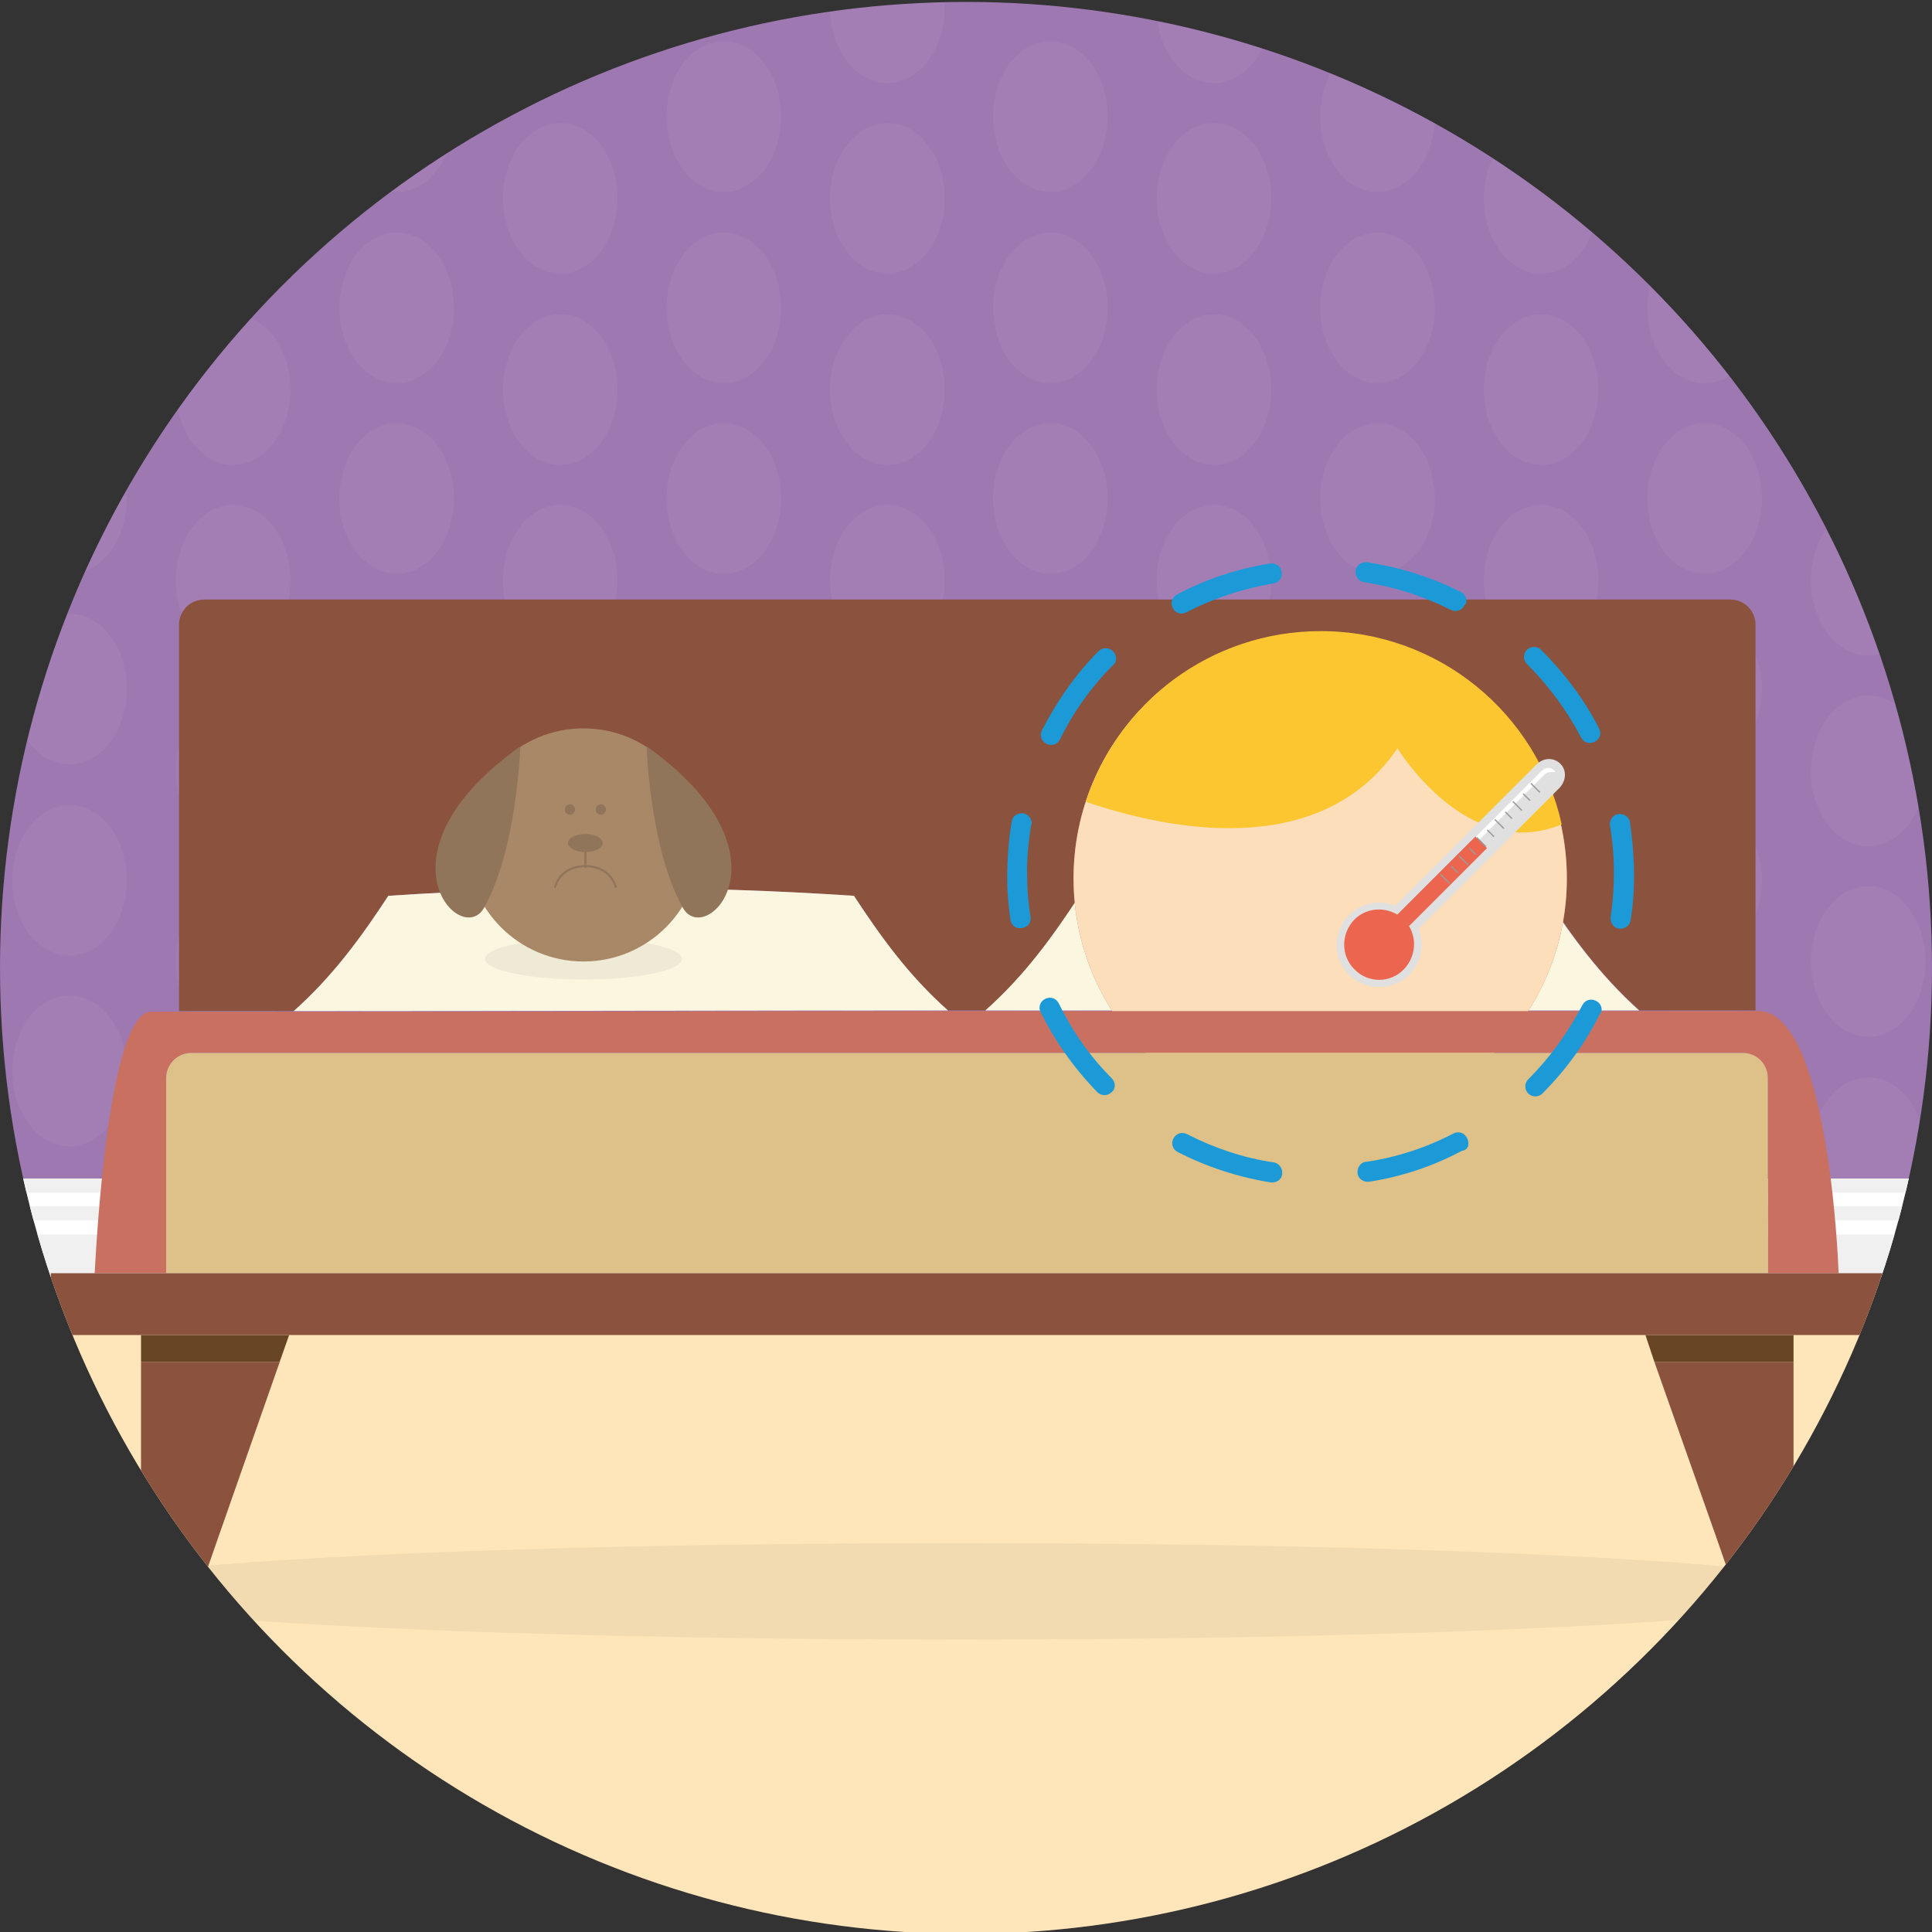 <?xml version="1.0" encoding="utf-8"?>
<!-- Generator: Adobe Illustrator 18.1.1, SVG Export Plug-In . SVG Version: 6.00 Build 0)  -->
<!DOCTYPE svg PUBLIC "-//W3C//DTD SVG 1.1//EN" "http://www.w3.org/Graphics/SVG/1.1/DTD/svg11.dtd">
<svg version="1.1" id="Layer_1" xmlns:x="http://ns.adobe.com/Extensibility/1.0/" xmlns:i="http://ns.adobe.com/AdobeIllustrator/10.0/" xmlns:graph="http://ns.adobe.com/Graphs/1.0/"
	 xmlns="http://www.w3.org/2000/svg" xmlns:xlink="http://www.w3.org/1999/xlink" x="0px" y="0px" width="300px" height="300px"
	 viewBox="0 0 300 300" enable-background="new 0 0 300 300" xml:space="preserve">
<rect x="0" y="0" width="300" height="300" fill="#333333" stroke="none"/>
<g>
	<defs>
		<circle id="SVGID_1_" cx="150" cy="150.3" r="150"/>
	</defs>
	<clipPath id="SVGID_2_">
		<use xlink:href="#SVGID_1_"  overflow="visible"/>
	</clipPath>
	<g clip-path="url(#SVGID_2_)">
		<rect x="-120.4" y="183" fill="#FFFFFF" width="550.2" height="15.3"/>
		<rect x="-130" y="198.3" fill="#FFE6BA" width="559.7" height="105.6"/>
		<g>
			<rect x="-130" y="-11" fill="#9E78B1" width="559.7" height="194"/>
		</g>
		<rect x="-120.4" y="183" fill="#F1F0F0" width="550.2" height="2.2"/>
		<rect x="-120.4" y="187.3" fill="#F1F0F0" width="550.2" height="2.2"/>
		<rect x="-120.4" y="191.7" fill="#F1F0F0" width="550.2" height="6.6"/>
		<g>
			<defs>
				<rect id="SVGID_3_" x="-130.9" y="-11" width="560.7" height="194"/>
			</defs>
			<clipPath id="SVGID_4_">
				<use xlink:href="#SVGID_3_"  overflow="visible"/>
			</clipPath>
			<g opacity="5.000000e-02" clip-path="url(#SVGID_4_)">
				<ellipse fill="#FFFFFF" cx="-243.2" cy="-41.1" rx="8.9" ry="11.7"/>
				<ellipse fill="#FFFFFF" cx="-243.2" cy="-11.5" rx="8.9" ry="11.7"/>
				<ellipse fill="#FFFFFF" cx="-243.2" cy="18.1" rx="8.9" ry="11.7"/>
				<ellipse fill="#FFFFFF" cx="-243.2" cy="47.8" rx="8.9" ry="11.7"/>
				<ellipse fill="#FFFFFF" cx="-243.2" cy="77.4" rx="8.9" ry="11.7"/>
				<ellipse fill="#FFFFFF" cx="-243.2" cy="107" rx="8.9" ry="11.7"/>
				<ellipse fill="#FFFFFF" cx="-243.2" cy="136.7" rx="8.9" ry="11.7"/>
				<ellipse fill="#FFFFFF" cx="-243.2" cy="166.3" rx="8.9" ry="11.7"/>
				<ellipse fill="#FFFFFF" cx="-217.8" cy="-28.4" rx="8.9" ry="11.7"/>
				<ellipse fill="#FFFFFF" cx="-217.8" cy="1.2" rx="8.9" ry="11.7"/>
				<ellipse fill="#FFFFFF" cx="-217.8" cy="30.8" rx="8.9" ry="11.7"/>
				<ellipse fill="#FFFFFF" cx="-217.8" cy="60.5" rx="8.9" ry="11.7"/>
				<ellipse fill="#FFFFFF" cx="-217.8" cy="90.1" rx="8.9" ry="11.7"/>
				<ellipse fill="#FFFFFF" cx="-217.8" cy="119.7" rx="8.9" ry="11.7"/>
				<ellipse fill="#FFFFFF" cx="-217.8" cy="149.3" rx="8.9" ry="11.7"/>
				<ellipse fill="#FFFFFF" cx="-217.8" cy="179" rx="8.9" ry="11.7"/>
				<ellipse fill="#FFFFFF" cx="-217.8" cy="-58" rx="8.9" ry="11.7"/>
				<ellipse fill="#FFFFFF" cx="-192.4" cy="-41.1" rx="8.9" ry="11.7"/>
				<ellipse fill="#FFFFFF" cx="-192.4" cy="-11.5" rx="8.9" ry="11.7"/>
				<ellipse fill="#FFFFFF" cx="-192.4" cy="18.1" rx="8.9" ry="11.7"/>
				<ellipse fill="#FFFFFF" cx="-192.4" cy="47.8" rx="8.9" ry="11.7"/>
				<ellipse fill="#FFFFFF" cx="-192.4" cy="77.4" rx="8.9" ry="11.7"/>
				<ellipse fill="#FFFFFF" cx="-192.4" cy="107" rx="8.9" ry="11.7"/>
				<ellipse fill="#FFFFFF" cx="-192.4" cy="136.7" rx="8.9" ry="11.7"/>
				<ellipse fill="#FFFFFF" cx="-192.4" cy="166.3" rx="8.9" ry="11.7"/>
				<ellipse fill="#FFFFFF" cx="-167" cy="-28.4" rx="8.9" ry="11.7"/>
				<ellipse fill="#FFFFFF" cx="-167" cy="1.2" rx="8.9" ry="11.7"/>
				<ellipse fill="#FFFFFF" cx="-167" cy="30.8" rx="8.9" ry="11.7"/>
				<ellipse fill="#FFFFFF" cx="-167" cy="60.5" rx="8.9" ry="11.7"/>
				<ellipse fill="#FFFFFF" cx="-167" cy="90.1" rx="8.9" ry="11.7"/>
				<ellipse fill="#FFFFFF" cx="-167" cy="119.7" rx="8.9" ry="11.7"/>
				<ellipse fill="#FFFFFF" cx="-167" cy="149.3" rx="8.9" ry="11.7"/>
				<ellipse fill="#FFFFFF" cx="-167" cy="179" rx="8.9" ry="11.7"/>
				<ellipse fill="#FFFFFF" cx="-167" cy="-58" rx="8.9" ry="11.7"/>
				<ellipse fill="#FFFFFF" cx="-141.6" cy="-41.1" rx="8.9" ry="11.7"/>
				<ellipse fill="#FFFFFF" cx="-141.6" cy="-11.5" rx="8.9" ry="11.7"/>
				<ellipse fill="#FFFFFF" cx="-141.6" cy="18.1" rx="8.9" ry="11.7"/>
				<ellipse fill="#FFFFFF" cx="-141.6" cy="47.8" rx="8.9" ry="11.7"/>
				<ellipse fill="#FFFFFF" cx="-141.6" cy="77.4" rx="8.9" ry="11.7"/>
				<ellipse fill="#FFFFFF" cx="-141.6" cy="107" rx="8.9" ry="11.7"/>
				<ellipse fill="#FFFFFF" cx="-141.6" cy="136.7" rx="8.9" ry="11.7"/>
				<ellipse fill="#FFFFFF" cx="-141.6" cy="166.3" rx="8.9" ry="11.7"/>
				<ellipse fill="#FFFFFF" cx="-116.2" cy="-28.4" rx="8.9" ry="11.7"/>
				<ellipse fill="#FFFFFF" cx="-116.2" cy="1.2" rx="8.9" ry="11.7"/>
				<ellipse fill="#FFFFFF" cx="-116.2" cy="30.8" rx="8.9" ry="11.7"/>
				<ellipse fill="#FFFFFF" cx="-116.2" cy="60.5" rx="8.9" ry="11.7"/>
				<ellipse fill="#FFFFFF" cx="-116.2" cy="90.1" rx="8.9" ry="11.7"/>
				<ellipse fill="#FFFFFF" cx="-116.2" cy="119.7" rx="8.9" ry="11.7"/>
				<ellipse fill="#FFFFFF" cx="-116.2" cy="149.3" rx="8.9" ry="11.7"/>
				<ellipse fill="#FFFFFF" cx="-116.2" cy="179" rx="8.9" ry="11.7"/>
				<ellipse fill="#FFFFFF" cx="-116.2" cy="-58" rx="8.9" ry="11.7"/>
				<ellipse fill="#FFFFFF" cx="-90.8" cy="-41.1" rx="8.9" ry="11.7"/>
				<ellipse fill="#FFFFFF" cx="-90.8" cy="-11.5" rx="8.9" ry="11.7"/>
				<ellipse fill="#FFFFFF" cx="-90.8" cy="18.1" rx="8.9" ry="11.7"/>
				<ellipse fill="#FFFFFF" cx="-90.8" cy="47.8" rx="8.9" ry="11.7"/>
				<ellipse fill="#FFFFFF" cx="-90.8" cy="77.4" rx="8.9" ry="11.7"/>
				<ellipse fill="#FFFFFF" cx="-90.8" cy="107" rx="8.9" ry="11.7"/>
				<ellipse fill="#FFFFFF" cx="-90.8" cy="136.7" rx="8.9" ry="11.7"/>
				<ellipse fill="#FFFFFF" cx="-90.8" cy="166.3" rx="8.9" ry="11.7"/>
				<ellipse fill="#FFFFFF" cx="-65.4" cy="-28.4" rx="8.9" ry="11.7"/>
				<ellipse fill="#FFFFFF" cx="-65.4" cy="1.2" rx="8.9" ry="11.7"/>
				<ellipse fill="#FFFFFF" cx="-65.4" cy="30.8" rx="8.9" ry="11.7"/>
				<ellipse fill="#FFFFFF" cx="-65.4" cy="60.5" rx="8.9" ry="11.7"/>
				<ellipse fill="#FFFFFF" cx="-65.4" cy="90.1" rx="8.9" ry="11.7"/>
				<ellipse fill="#FFFFFF" cx="-65.4" cy="119.7" rx="8.9" ry="11.7"/>
				<ellipse fill="#FFFFFF" cx="-65.4" cy="149.3" rx="8.9" ry="11.7"/>
				<ellipse fill="#FFFFFF" cx="-65.4" cy="179" rx="8.9" ry="11.7"/>
				<ellipse fill="#FFFFFF" cx="-65.4" cy="-58" rx="8.9" ry="11.7"/>
				<ellipse fill="#FFFFFF" cx="-40" cy="-41.1" rx="8.9" ry="11.7"/>
				<ellipse fill="#FFFFFF" cx="-40" cy="-11.5" rx="8.9" ry="11.7"/>
				<ellipse fill="#FFFFFF" cx="-40" cy="18.1" rx="8.9" ry="11.7"/>
				<ellipse fill="#FFFFFF" cx="-40" cy="47.8" rx="8.9" ry="11.7"/>
				<ellipse fill="#FFFFFF" cx="-40" cy="77.4" rx="8.9" ry="11.7"/>
				<ellipse fill="#FFFFFF" cx="-40" cy="107" rx="8.9" ry="11.7"/>
				<ellipse fill="#FFFFFF" cx="-40" cy="136.7" rx="8.9" ry="11.7"/>
				<ellipse fill="#FFFFFF" cx="-40" cy="166.3" rx="8.9" ry="11.7"/>
				<ellipse fill="#FFFFFF" cx="-14.6" cy="-28.4" rx="8.9" ry="11.7"/>
				<ellipse fill="#FFFFFF" cx="-14.6" cy="1.2" rx="8.9" ry="11.7"/>
				<ellipse fill="#FFFFFF" cx="-14.6" cy="30.8" rx="8.9" ry="11.7"/>
				<ellipse fill="#FFFFFF" cx="-14.6" cy="60.5" rx="8.9" ry="11.7"/>
				<ellipse fill="#FFFFFF" cx="-14.6" cy="90.1" rx="8.9" ry="11.7"/>
				<ellipse fill="#FFFFFF" cx="-14.6" cy="119.7" rx="8.9" ry="11.7"/>
				<ellipse fill="#FFFFFF" cx="-14.6" cy="149.3" rx="8.9" ry="11.7"/>
				<ellipse fill="#FFFFFF" cx="-14.6" cy="179" rx="8.9" ry="11.7"/>
				<ellipse fill="#FFFFFF" cx="-14.6" cy="-58" rx="8.9" ry="11.7"/>
				<ellipse fill="#FFFFFF" cx="10.8" cy="-41.1" rx="8.9" ry="11.7"/>
				<ellipse fill="#FFFFFF" cx="10.8" cy="-11.5" rx="8.9" ry="11.7"/>
				<ellipse fill="#FFFFFF" cx="10.8" cy="18.1" rx="8.9" ry="11.7"/>
				<ellipse fill="#FFFFFF" cx="10.8" cy="47.8" rx="8.9" ry="11.7"/>
				<ellipse fill="#FFFFFF" cx="10.8" cy="77.4" rx="8.9" ry="11.7"/>
				<ellipse fill="#FFFFFF" cx="10.8" cy="107" rx="8.9" ry="11.7"/>
				<ellipse fill="#FFFFFF" cx="10.8" cy="136.7" rx="8.9" ry="11.7"/>
				<ellipse fill="#FFFFFF" cx="10.8" cy="166.3" rx="8.9" ry="11.7"/>
				<ellipse fill="#FFFFFF" cx="36.2" cy="-28.4" rx="8.9" ry="11.7"/>
				<ellipse fill="#FFFFFF" cx="36.2" cy="1.2" rx="8.9" ry="11.7"/>
				<ellipse fill="#FFFFFF" cx="36.2" cy="30.8" rx="8.9" ry="11.7"/>
				<ellipse fill="#FFFFFF" cx="36.2" cy="60.5" rx="8.9" ry="11.7"/>
				<ellipse fill="#FFFFFF" cx="36.2" cy="90.1" rx="8.9" ry="11.7"/>
				<ellipse fill="#FFFFFF" cx="36.2" cy="119.7" rx="8.9" ry="11.7"/>
				<ellipse fill="#FFFFFF" cx="36.2" cy="149.3" rx="8.9" ry="11.7"/>
				<ellipse fill="#FFFFFF" cx="36.2" cy="179" rx="8.9" ry="11.7"/>
				<ellipse fill="#FFFFFF" cx="36.2" cy="-58" rx="8.9" ry="11.7"/>
				<ellipse fill="#FFFFFF" cx="61.6" cy="-41.1" rx="8.9" ry="11.7"/>
				<ellipse fill="#FFFFFF" cx="61.6" cy="-11.5" rx="8.9" ry="11.7"/>
				<ellipse fill="#FFFFFF" cx="61.6" cy="18.1" rx="8.9" ry="11.7"/>
				<ellipse fill="#FFFFFF" cx="61.6" cy="47.8" rx="8.9" ry="11.7"/>
				<ellipse fill="#FFFFFF" cx="61.6" cy="77.4" rx="8.9" ry="11.7"/>
				<ellipse fill="#FFFFFF" cx="61.6" cy="107" rx="8.9" ry="11.7"/>
				<ellipse fill="#FFFFFF" cx="61.6" cy="136.7" rx="8.9" ry="11.7"/>
				<ellipse fill="#FFFFFF" cx="61.6" cy="166.3" rx="8.9" ry="11.7"/>
				<ellipse fill="#FFFFFF" cx="87" cy="-28.4" rx="8.9" ry="11.7"/>
				<ellipse fill="#FFFFFF" cx="87" cy="1.2" rx="8.9" ry="11.7"/>
				<ellipse fill="#FFFFFF" cx="87" cy="30.8" rx="8.9" ry="11.7"/>
				<ellipse fill="#FFFFFF" cx="87" cy="60.5" rx="8.9" ry="11.7"/>
				<ellipse fill="#FFFFFF" cx="87" cy="90.1" rx="8.9" ry="11.7"/>
				<ellipse fill="#FFFFFF" cx="87" cy="119.7" rx="8.9" ry="11.7"/>
				<ellipse fill="#FFFFFF" cx="87" cy="149.3" rx="8.9" ry="11.7"/>
				<ellipse fill="#FFFFFF" cx="87" cy="179" rx="8.9" ry="11.7"/>
				<ellipse fill="#FFFFFF" cx="87" cy="-58" rx="8.9" ry="11.7"/>
				<ellipse fill="#FFFFFF" cx="112.4" cy="-41.1" rx="8.9" ry="11.7"/>
				<ellipse fill="#FFFFFF" cx="112.4" cy="-11.5" rx="8.9" ry="11.7"/>
				<ellipse fill="#FFFFFF" cx="112.4" cy="18.1" rx="8.9" ry="11.7"/>
				<ellipse fill="#FFFFFF" cx="112.4" cy="47.8" rx="8.9" ry="11.7"/>
				<ellipse fill="#FFFFFF" cx="112.4" cy="77.4" rx="8.9" ry="11.7"/>
				<ellipse fill="#FFFFFF" cx="112.4" cy="107" rx="8.9" ry="11.7"/>
				<ellipse fill="#FFFFFF" cx="112.4" cy="136.7" rx="8.9" ry="11.7"/>
				<ellipse fill="#FFFFFF" cx="112.4" cy="166.3" rx="8.9" ry="11.7"/>
				<ellipse fill="#FFFFFF" cx="137.8" cy="-28.4" rx="8.9" ry="11.7"/>
				<ellipse fill="#FFFFFF" cx="137.8" cy="1.2" rx="8.9" ry="11.7"/>
				<ellipse fill="#FFFFFF" cx="137.8" cy="30.8" rx="8.9" ry="11.7"/>
				<ellipse fill="#FFFFFF" cx="137.8" cy="60.5" rx="8.9" ry="11.7"/>
				<ellipse fill="#FFFFFF" cx="137.8" cy="90.1" rx="8.9" ry="11.7"/>
				<ellipse fill="#FFFFFF" cx="137.8" cy="119.7" rx="8.9" ry="11.7"/>
				<ellipse fill="#FFFFFF" cx="137.8" cy="149.3" rx="8.9" ry="11.7"/>
				<ellipse fill="#FFFFFF" cx="137.8" cy="179" rx="8.9" ry="11.7"/>
				<ellipse fill="#FFFFFF" cx="137.8" cy="-58" rx="8.9" ry="11.7"/>
				<ellipse fill="#FFFFFF" cx="163.1" cy="-41.1" rx="8.9" ry="11.7"/>
				<ellipse fill="#FFFFFF" cx="163.1" cy="-11.5" rx="8.9" ry="11.7"/>
				<ellipse fill="#FFFFFF" cx="163.1" cy="18.1" rx="8.9" ry="11.7"/>
				<ellipse fill="#FFFFFF" cx="163.1" cy="47.8" rx="8.9" ry="11.7"/>
				<ellipse fill="#FFFFFF" cx="163.1" cy="77.4" rx="8.9" ry="11.7"/>
				<ellipse fill="#FFFFFF" cx="163.1" cy="107" rx="8.9" ry="11.7"/>
				<ellipse fill="#FFFFFF" cx="163.1" cy="136.7" rx="8.9" ry="11.7"/>
				<ellipse fill="#FFFFFF" cx="163.1" cy="166.3" rx="8.9" ry="11.7"/>
				<ellipse fill="#FFFFFF" cx="188.5" cy="-28.4" rx="8.9" ry="11.7"/>
				<ellipse fill="#FFFFFF" cx="188.5" cy="1.2" rx="8.9" ry="11.7"/>
				<ellipse fill="#FFFFFF" cx="188.5" cy="30.8" rx="8.9" ry="11.7"/>
				<ellipse fill="#FFFFFF" cx="188.5" cy="60.5" rx="8.9" ry="11.7"/>
				<ellipse fill="#FFFFFF" cx="188.5" cy="90.1" rx="8.9" ry="11.7"/>
				<ellipse fill="#FFFFFF" cx="188.5" cy="119.7" rx="8.9" ry="11.7"/>
				<ellipse fill="#FFFFFF" cx="188.5" cy="149.3" rx="8.9" ry="11.7"/>
				<ellipse fill="#FFFFFF" cx="188.5" cy="179" rx="8.9" ry="11.7"/>
				<ellipse fill="#FFFFFF" cx="188.5" cy="-58" rx="8.9" ry="11.7"/>
				<ellipse fill="#FFFFFF" cx="213.9" cy="-41.1" rx="8.9" ry="11.7"/>
				<ellipse fill="#FFFFFF" cx="213.9" cy="-11.5" rx="8.9" ry="11.7"/>
				<ellipse fill="#FFFFFF" cx="213.9" cy="18.1" rx="8.9" ry="11.7"/>
				<ellipse fill="#FFFFFF" cx="213.9" cy="47.8" rx="8.9" ry="11.7"/>
				<ellipse fill="#FFFFFF" cx="213.9" cy="77.4" rx="8.9" ry="11.7"/>
				<ellipse fill="#FFFFFF" cx="213.9" cy="107" rx="8.9" ry="11.7"/>
				<ellipse fill="#FFFFFF" cx="213.9" cy="136.7" rx="8.9" ry="11.7"/>
				<ellipse fill="#FFFFFF" cx="213.9" cy="166.3" rx="8.9" ry="11.7"/>
				<ellipse fill="#FFFFFF" cx="239.3" cy="-28.4" rx="8.9" ry="11.7"/>
				<ellipse fill="#FFFFFF" cx="239.3" cy="1.2" rx="8.9" ry="11.7"/>
				<ellipse fill="#FFFFFF" cx="239.3" cy="30.8" rx="8.9" ry="11.7"/>
				<ellipse fill="#FFFFFF" cx="239.3" cy="60.5" rx="8.9" ry="11.7"/>
				<ellipse fill="#FFFFFF" cx="239.3" cy="90.1" rx="8.9" ry="11.7"/>
				<ellipse fill="#FFFFFF" cx="239.3" cy="119.7" rx="8.9" ry="11.7"/>
				<ellipse fill="#FFFFFF" cx="239.3" cy="149.3" rx="8.9" ry="11.7"/>
				<ellipse fill="#FFFFFF" cx="239.3" cy="179" rx="8.9" ry="11.7"/>
				<ellipse fill="#FFFFFF" cx="239.3" cy="-58" rx="8.9" ry="11.7"/>
				<ellipse fill="#FFFFFF" cx="264.7" cy="-41.1" rx="8.9" ry="11.7"/>
				<ellipse fill="#FFFFFF" cx="264.7" cy="-11.5" rx="8.9" ry="11.7"/>
				<ellipse fill="#FFFFFF" cx="264.7" cy="18.1" rx="8.9" ry="11.7"/>
				<ellipse fill="#FFFFFF" cx="264.7" cy="47.8" rx="8.9" ry="11.7"/>
				<ellipse fill="#FFFFFF" cx="264.7" cy="77.4" rx="8.9" ry="11.7"/>
				<ellipse fill="#FFFFFF" cx="264.7" cy="107" rx="8.9" ry="11.7"/>
				<ellipse fill="#FFFFFF" cx="264.7" cy="136.7" rx="8.9" ry="11.7"/>
				<ellipse fill="#FFFFFF" cx="264.7" cy="166.3" rx="8.9" ry="11.7"/>
				<ellipse fill="#FFFFFF" cx="290.1" cy="-28.4" rx="8.9" ry="11.7"/>
				<ellipse fill="#FFFFFF" cx="290.1" cy="1.2" rx="8.9" ry="11.7"/>
				<ellipse fill="#FFFFFF" cx="290.1" cy="30.8" rx="8.9" ry="11.7"/>
				<ellipse fill="#FFFFFF" cx="290.1" cy="60.5" rx="8.9" ry="11.7"/>
				<ellipse fill="#FFFFFF" cx="290.1" cy="90.1" rx="8.9" ry="11.7"/>
				<ellipse fill="#FFFFFF" cx="290.1" cy="119.7" rx="8.9" ry="11.7"/>
				<ellipse fill="#FFFFFF" cx="290.1" cy="149.3" rx="8.9" ry="11.7"/>
				<ellipse fill="#FFFFFF" cx="290.1" cy="179" rx="8.9" ry="11.7"/>
				<ellipse fill="#FFFFFF" cx="290.1" cy="-58" rx="8.9" ry="11.7"/>
				<ellipse fill="#FFFFFF" cx="315.5" cy="-41.1" rx="8.9" ry="11.7"/>
				<ellipse fill="#FFFFFF" cx="315.5" cy="-11.5" rx="8.9" ry="11.7"/>
				<ellipse fill="#FFFFFF" cx="315.5" cy="18.1" rx="8.9" ry="11.7"/>
				<ellipse fill="#FFFFFF" cx="315.5" cy="47.8" rx="8.9" ry="11.7"/>
				<ellipse fill="#FFFFFF" cx="315.5" cy="77.4" rx="8.9" ry="11.7"/>
				<ellipse fill="#FFFFFF" cx="315.5" cy="107" rx="8.9" ry="11.7"/>
				<ellipse fill="#FFFFFF" cx="315.5" cy="136.7" rx="8.9" ry="11.7"/>
				<ellipse fill="#FFFFFF" cx="315.5" cy="166.3" rx="8.9" ry="11.7"/>
				<ellipse fill="#FFFFFF" cx="340.9" cy="-28.4" rx="8.9" ry="11.7"/>
				<ellipse fill="#FFFFFF" cx="340.9" cy="1.2" rx="8.9" ry="11.7"/>
				<ellipse fill="#FFFFFF" cx="340.9" cy="30.8" rx="8.9" ry="11.7"/>
				<ellipse fill="#FFFFFF" cx="340.9" cy="60.5" rx="8.9" ry="11.7"/>
				<ellipse fill="#FFFFFF" cx="340.9" cy="90.1" rx="8.9" ry="11.7"/>
				<ellipse fill="#FFFFFF" cx="340.9" cy="119.7" rx="8.9" ry="11.7"/>
				<ellipse fill="#FFFFFF" cx="340.9" cy="149.3" rx="8.9" ry="11.7"/>
				<ellipse fill="#FFFFFF" cx="340.9" cy="179" rx="8.9" ry="11.7"/>
				<ellipse fill="#FFFFFF" cx="340.9" cy="-58" rx="8.9" ry="11.7"/>
				<ellipse fill="#FFFFFF" cx="366.3" cy="-41.1" rx="8.9" ry="11.7"/>
				<ellipse fill="#FFFFFF" cx="366.3" cy="-11.5" rx="8.9" ry="11.7"/>
				<ellipse fill="#FFFFFF" cx="366.3" cy="18.1" rx="8.9" ry="11.7"/>
				<ellipse fill="#FFFFFF" cx="366.3" cy="47.8" rx="8.9" ry="11.7"/>
				<ellipse fill="#FFFFFF" cx="366.3" cy="77.4" rx="8.9" ry="11.7"/>
				<ellipse fill="#FFFFFF" cx="366.3" cy="107" rx="8.9" ry="11.7"/>
				<ellipse fill="#FFFFFF" cx="366.3" cy="136.7" rx="8.9" ry="11.7"/>
				<ellipse fill="#FFFFFF" cx="366.3" cy="166.3" rx="8.9" ry="11.7"/>
				<ellipse fill="#FFFFFF" cx="391.7" cy="-28.4" rx="8.9" ry="11.7"/>
				<ellipse fill="#FFFFFF" cx="391.7" cy="1.2" rx="8.9" ry="11.7"/>
				<ellipse fill="#FFFFFF" cx="391.7" cy="30.8" rx="8.9" ry="11.7"/>
				<ellipse fill="#FFFFFF" cx="391.7" cy="60.5" rx="8.9" ry="11.7"/>
				<ellipse fill="#FFFFFF" cx="391.7" cy="90.1" rx="8.9" ry="11.7"/>
				<ellipse fill="#FFFFFF" cx="391.7" cy="119.7" rx="8.9" ry="11.7"/>
				<ellipse fill="#FFFFFF" cx="391.7" cy="149.3" rx="8.9" ry="11.7"/>
				<ellipse fill="#FFFFFF" cx="391.7" cy="179" rx="8.9" ry="11.7"/>
				<ellipse fill="#FFFFFF" cx="391.7" cy="-58" rx="8.9" ry="11.7"/>
				<ellipse fill="#FFFFFF" cx="417.1" cy="-41.1" rx="8.9" ry="11.7"/>
				<ellipse fill="#FFFFFF" cx="417.1" cy="-11.5" rx="8.9" ry="11.7"/>
				<ellipse fill="#FFFFFF" cx="417.1" cy="18.1" rx="8.9" ry="11.7"/>
				<ellipse fill="#FFFFFF" cx="417.1" cy="47.8" rx="8.9" ry="11.7"/>
				<ellipse fill="#FFFFFF" cx="417.1" cy="77.4" rx="8.9" ry="11.7"/>
				<ellipse fill="#FFFFFF" cx="417.1" cy="107" rx="8.9" ry="11.7"/>
				<ellipse fill="#FFFFFF" cx="417.1" cy="136.7" rx="8.9" ry="11.7"/>
				<ellipse fill="#FFFFFF" cx="417.1" cy="166.3" rx="8.9" ry="11.7"/>
				<ellipse fill="#FFFFFF" cx="442.5" cy="-28.4" rx="8.9" ry="11.7"/>
				<ellipse fill="#FFFFFF" cx="442.5" cy="1.2" rx="8.9" ry="11.7"/>
				<ellipse fill="#FFFFFF" cx="442.5" cy="30.8" rx="8.9" ry="11.7"/>
				<ellipse fill="#FFFFFF" cx="442.5" cy="60.5" rx="8.9" ry="11.7"/>
				<ellipse fill="#FFFFFF" cx="442.5" cy="90.1" rx="8.9" ry="11.7"/>
				<ellipse fill="#FFFFFF" cx="442.5" cy="119.7" rx="8.9" ry="11.7"/>
				<ellipse fill="#FFFFFF" cx="442.5" cy="149.3" rx="8.9" ry="11.7"/>
				<ellipse fill="#FFFFFF" cx="442.5" cy="179" rx="8.9" ry="11.7"/>
				<ellipse fill="#FFFFFF" cx="442.5" cy="-58" rx="8.9" ry="11.7"/>
				<ellipse fill="#FFFFFF" cx="467.9" cy="-41.1" rx="8.9" ry="11.7"/>
				<ellipse fill="#FFFFFF" cx="467.9" cy="-11.5" rx="8.9" ry="11.7"/>
				<ellipse fill="#FFFFFF" cx="467.9" cy="18.1" rx="8.9" ry="11.7"/>
				<ellipse fill="#FFFFFF" cx="467.9" cy="47.8" rx="8.9" ry="11.7"/>
				<ellipse fill="#FFFFFF" cx="467.9" cy="77.4" rx="8.9" ry="11.7"/>
				<ellipse fill="#FFFFFF" cx="467.9" cy="107" rx="8.9" ry="11.7"/>
				<ellipse fill="#FFFFFF" cx="467.9" cy="136.7" rx="8.9" ry="11.7"/>
				<ellipse fill="#FFFFFF" cx="467.9" cy="166.3" rx="8.9" ry="11.7"/>
				<ellipse fill="#FFFFFF" cx="493.3" cy="-28.4" rx="8.9" ry="11.7"/>
				<ellipse fill="#FFFFFF" cx="493.3" cy="1.2" rx="8.9" ry="11.7"/>
				<ellipse fill="#FFFFFF" cx="493.3" cy="30.8" rx="8.9" ry="11.7"/>
				<ellipse fill="#FFFFFF" cx="493.3" cy="60.5" rx="8.9" ry="11.7"/>
				<ellipse fill="#FFFFFF" cx="493.3" cy="90.1" rx="8.9" ry="11.7"/>
				<ellipse fill="#FFFFFF" cx="493.3" cy="119.7" rx="8.9" ry="11.7"/>
				<ellipse fill="#FFFFFF" cx="493.3" cy="149.3" rx="8.9" ry="11.7"/>
				<ellipse fill="#FFFFFF" cx="493.3" cy="179" rx="8.9" ry="11.7"/>
				<ellipse fill="#FFFFFF" cx="493.3" cy="-58" rx="8.9" ry="11.7"/>
				<ellipse fill="#FFFFFF" cx="518.7" cy="-41.1" rx="8.9" ry="11.7"/>
				<ellipse fill="#FFFFFF" cx="518.7" cy="-11.5" rx="8.9" ry="11.7"/>
				<ellipse fill="#FFFFFF" cx="518.7" cy="18.1" rx="8.9" ry="11.7"/>
				<ellipse fill="#FFFFFF" cx="518.7" cy="47.8" rx="8.9" ry="11.7"/>
				<ellipse fill="#FFFFFF" cx="518.7" cy="77.4" rx="8.9" ry="11.7"/>
				<ellipse fill="#FFFFFF" cx="518.7" cy="107" rx="8.9" ry="11.7"/>
				<ellipse fill="#FFFFFF" cx="518.7" cy="136.7" rx="8.9" ry="11.7"/>
				<ellipse fill="#FFFFFF" cx="518.7" cy="166.3" rx="8.9" ry="11.7"/>
				<ellipse fill="#FFFFFF" cx="544.1" cy="-28.4" rx="8.9" ry="11.7"/>
				<ellipse fill="#FFFFFF" cx="544.1" cy="1.2" rx="8.9" ry="11.7"/>
				<ellipse fill="#FFFFFF" cx="544.1" cy="30.8" rx="8.9" ry="11.7"/>
				<ellipse fill="#FFFFFF" cx="544.1" cy="60.5" rx="8.9" ry="11.7"/>
				<ellipse fill="#FFFFFF" cx="544.1" cy="90.1" rx="8.9" ry="11.7"/>
				<ellipse fill="#FFFFFF" cx="544.1" cy="119.7" rx="8.9" ry="11.7"/>
				<ellipse fill="#FFFFFF" cx="544.1" cy="149.3" rx="8.9" ry="11.7"/>
				<ellipse fill="#FFFFFF" cx="544.1" cy="179" rx="8.9" ry="11.7"/>
				<ellipse fill="#FFFFFF" cx="544.1" cy="-58" rx="8.9" ry="11.7"/>
			</g>
		</g>
		<rect x="-130.9" y="198.3" opacity="5.000000e-02" enable-background="new    " width="560.6" height="2.2"/>
		<polygon fill="none" points="256.8,220.9 248.1,196 248.1,196 246.8,192.3 54.5,192.3 44.5,220.9 		"/>
		<rect x="355.6" y="16.6" fill="#E8E8E9" width="57.6" height="57.6"/>
		<g>
			<rect x="356.8" y="17.8" fill="#FFFFFF" width="55.2" height="55.2"/>
			<g>
				<g>
					<rect id="SVGID_5_" x="361.6" y="22.7" fill="#EB654F" width="45.5" height="45.5"/>
				</g>
				<g>
					<defs>
						<rect id="SVGID_6_" x="361.6" y="22.7" width="45.5" height="45.5"/>
					</defs>
					<clipPath id="SVGID_7_">
						<use xlink:href="#SVGID_6_"  overflow="visible"/>
					</clipPath>
					<g clip-path="url(#SVGID_7_)">
						<ellipse opacity="5.000000e-02" enable-background="new    " cx="384.3" cy="76.2" rx="16.8" ry="3.5"/>
						<polygon fill="#F6AB5C" points="392,46.1 401.1,46.1 401.1,36.9 						"/>
						<polygon fill="#F6AB5C" points="376.7,46.1 367.6,46.1 367.6,36.9 						"/>
						<circle fill="#FFD77A" cx="384.4" cy="56.8" r="19.9"/>
						
							<path fill="none" stroke="#F5AA5C" stroke-width="0.4" stroke-linecap="round" stroke-linejoin="round" stroke-miterlimit="10" d="
							M384.4,56.5c0,0,0,2.1,0,6.2s-7,4.1-7,0"/>
						
							<path fill="none" stroke="#F5AA5C" stroke-width="0.4" stroke-linecap="round" stroke-linejoin="round" stroke-miterlimit="10" d="
							M384.4,56.5c0,0,0,2.1,0,6.2s7,4.1,7,0"/>
						<g>
							
								<line fill="none" stroke="#F5AA5C" stroke-width="0.4" stroke-linecap="round" stroke-linejoin="round" stroke-miterlimit="10" x1="384.4" y1="56.5" x2="397.3" y2="56.5"/>
							
								<line fill="none" stroke="#F5AA5C" stroke-width="0.4" stroke-linecap="round" stroke-linejoin="round" stroke-miterlimit="10" x1="384.4" y1="56.5" x2="397.3" y2="54"/>
							
								<line fill="none" stroke="#F5AA5C" stroke-width="0.4" stroke-linecap="round" stroke-linejoin="round" stroke-miterlimit="10" x1="384.4" y1="56.5" x2="397.3" y2="58.9"/>
						</g>
						<g>
							
								<line fill="none" stroke="#F5AA5C" stroke-width="0.4" stroke-linecap="round" stroke-linejoin="round" stroke-miterlimit="10" x1="384.4" y1="56.5" x2="371.4" y2="56.5"/>
							
								<line fill="none" stroke="#F5AA5C" stroke-width="0.4" stroke-linecap="round" stroke-linejoin="round" stroke-miterlimit="10" x1="384.4" y1="56.5" x2="371.4" y2="54"/>
							
								<line fill="none" stroke="#F5AA5C" stroke-width="0.4" stroke-linecap="round" stroke-linejoin="round" stroke-miterlimit="10" x1="384.4" y1="56.5" x2="371.4" y2="58.9"/>
						</g>
						<ellipse fill="#F6AB5C" cx="384.4" cy="56.6" rx="3.2" ry="1.7"/>
						<g>
							<circle fill="#F6AB5C" cx="376.7" cy="50.4" r="1"/>
							<circle fill="#F6AB5C" cx="392" cy="50.4" r="1"/>
						</g>
					</g>
				</g>
			</g>
		</g>
		<ellipse opacity="5.000000e-02" enable-background="new    " cx="149.3" cy="247.1" rx="138.2" ry="7.5"/>
		<path fill="#8B523E" d="M60.3,139.1c24.1-1.6,48.2-1.6,72.3,0c4,6.1,8.4,12.3,14.6,17.8c1,0,2,0,3,0c0.9,0,1.9,0,2.9,0
			c6.1-5.5,10.6-11.8,14.6-17.8c24.1-1.6,48.2-1.6,72.3,0c4,6.1,8.4,12.3,14.6,17.8c8.6,0,15.1,0,18,0V97c0-2.2-1.8-3.9-3.9-3.9
			H31.7c-2.2,0-3.9,1.8-3.9,3.9v60c4,0,10.2,0,17.8,0C51.8,151.5,56.3,145.2,60.3,139.1z"/>
		<path fill="#FBF6DF" d="M132.6,139.1c-24.1-1.6-48.2-1.6-72.3,0c-4,6.1-8.5,12.4-14.7,17.9c27.9,0,75.1-0.1,101.6-0.1
			C141,151.4,136.6,145.2,132.6,139.1z"/>
		<path fill="#FBF6DF" d="M239.9,139.1c-24.1-1.6-48.2-1.6-72.3,0c-4,6.1-8.4,12.3-14.6,17.8c27.7,0,74.8,0,101.5,0
			C248.4,151.4,243.9,145.2,239.9,139.1z"/>
		<g>
			<g>
				<circle fill="#EB654F" cx="205" cy="136.4" r="38.3"/>
				<circle fill="#FCDEBA" cx="205" cy="136.4" r="38.3"/>
			</g>
			<path fill="#FCC631" d="M242.5,128c-3.8-17.2-19.1-30-37.4-30c-17.1,0-31.5,11.1-36.5,26.5c12.3,4.2,36.3,9.4,48.4-8.3
				C217,116.2,227.9,134.1,242.5,128z"/>
		</g>
		<path fill="#C97061" d="M25.8,167.4c0-2.2,1.8-3.9,3.9-3.9h240.9c2.2,0,3.9,1.8,3.9,3.9v30.3h11c-0.1-2.7-1.7-40.7-12.5-40.7
			c-0.1,0-0.3,0-0.5,0c-3,0-9.5,0-18,0c-26.6,0-73.8,0-101.5,0c-1,0-2,0-2.9,0c-1,0-2,0-3,0c-26.5,0-73.6,0.1-101.6,0.1
			c-7.7,0-13.9,0-17.8,0c-2.1,0-3.5,0-4.2,0c-6.6,0-8.5,35.2-8.8,40.6h11.1L25.8,167.4L25.8,167.4z"/>
		<polygon fill="#8B523E" points="30.8,247.6 33.9,238.7 44.9,207.3 44.9,207.3 43.4,211.5 21.9,211.5 21.9,238.7 21.9,247.6 		"/>
		<polygon fill="#8B523E" points="266.5,238.7 269.6,247.6 278.5,247.6 278.5,238.7 278.5,211.5 256.9,211.5 		"/>
		<path fill="#DEC188" d="M270.6,163.5H29.7c-2.2,0-3.9,1.8-3.9,3.9v30.3h248.7v-30.3C274.5,165.2,272.8,163.5,270.6,163.5z"/>
		<polygon fill="#684524" points="255.5,207.3 256.9,211.5 256.9,211.5 278.5,211.5 278.5,207.3 		"/>
		<polygon fill="#684524" points="44.9,207.3 21.9,207.3 21.9,211.5 43.4,211.5 		"/>
		<polygon fill="#8B523E" points="274.5,197.7 25.8,197.7 14.8,197.7 7.9,197.7 7.9,207.3 21.9,207.3 44.9,207.3 44.9,207.3 
			255.5,207.3 278.5,207.3 292.5,207.3 292.5,197.7 285.5,197.7 		"/>
		<g>
			<g>
				<path fill="#E0E0E0" d="M209.5,151.4c-2.6-2.6-2.6-6.7,0-9.3c2.6-2.6,6.7-2.6,9.3,0c2.6,2.6,2.6,6.7,0,9.3
					C216.2,153.9,212.1,153.9,209.5,151.4L209.5,151.4z"/>
				<path fill="#E0E0E0" d="M216.5,140.8l22.1-22.1c1.1-1.1,2.7-1.1,3.7-0.1c1,1,0.9,2.6-0.1,3.7l-22.1,22.1L216.5,140.8z"/>
				<path fill="#FFFFFF" d="M216.1,144.3c-0.5-0.5-0.3-1,0.1-1.4l23.2-23.2c0.6-0.6,1.4-0.6,1.9-0.1c0.1,0.1,0.2,0.2,0.2,0.3
					c-0.5,0-1.1-0.1-1.6,0.3l-23.2,23.2c-0.2,0.2-0.4,0.7-0.3,1.1c-0.1-0.1,0,0.1-0.1,0L216.1,144.3z"/>
				<path fill="#EB654F" d="M216.3,144.5c-0.5-0.5-0.5-1.3,0-1.8l12.8-12.8l1.8,1.8l-12.8,12.8C217.6,145,216.8,145,216.3,144.5
					L216.3,144.5z"/>
				<path fill="#EB654F" d="M210.3,150.5c-2.1-2.1-2.1-5.5,0-7.7c2.1-2.1,5.5-2.1,7.7,0c2.1,2.1,2.1,5.5,0,7.7
					C215.9,152.7,212.4,152.7,210.3,150.5L210.3,150.5z"/>
				<g>
					
						<rect x="237.4" y="122.3" transform="matrix(0.707 0.707 -0.707 0.707 156.405 -132.744)" fill="#9B9A9A" width="2" height="0.2"/>
					
						<rect x="236.3" y="123.7" transform="matrix(0.707 0.707 -0.707 0.707 156.987 -131.34)" fill="#9B9A9A" width="1.5" height="0.2"/>
					
						<rect x="234.6" y="125.1" transform="matrix(0.707 0.707 -0.707 0.707 157.568 -129.935)" fill="#9B9A9A" width="2" height="0.2"/>
					
						<rect x="233.5" y="126.5" transform="matrix(0.707 0.707 -0.707 0.707 158.15 -128.531)" fill="#9B9A9A" width="1.5" height="0.2"/>
					
						<rect x="231.8" y="127.9" transform="matrix(0.707 0.707 -0.707 0.707 158.732 -127.127)" fill="#9B9A9A" width="2" height="0.2"/>
					
						<rect x="230.7" y="129.3" transform="matrix(0.707 0.707 -0.707 0.707 159.313 -125.722)" fill="#9B9A9A" width="1.5" height="0.2"/>
					
						<rect x="229" y="130.7" transform="matrix(0.707 0.707 -0.707 0.707 159.895 -124.318)" fill="#9B9A9A" width="2" height="0.2"/>
					
						<rect x="227.9" y="132.1" transform="matrix(0.707 0.707 -0.707 0.707 160.477 -122.914)" fill="#9B9A9A" width="1.5" height="0.2"/>
					
						<rect x="226.2" y="133.5" transform="matrix(0.707 0.707 -0.707 0.707 161.059 -121.509)" fill="#9B9A9A" width="2" height="0.2"/>
					
						<rect x="223.4" y="136.4" transform="matrix(0.707 0.707 -0.707 0.707 162.222 -118.701)" fill="#9B9A9A" width="2" height="0.2"/>
					
						<rect x="225.1" y="134.9" transform="matrix(0.707 0.707 -0.707 0.707 161.64 -120.105)" fill="#9B9A9A" width="1.5" height="0.2"/>
				</g>
			</g>
		</g>
		<g>
			<g>
				<ellipse opacity="5.000000e-02" enable-background="new    " cx="90.6" cy="148.9" rx="15.3" ry="3.2"/>
				<circle fill="#A98867" cx="90.6" cy="131.2" r="18.1"/>
				<path fill="#91755A" d="M80.8,115.9c0,0-0.5,15.9-5.6,25C71.7,147.4,57.3,132.6,80.8,115.9z"/>
				<path fill="#91755A" d="M100.4,115.9c0,0,0.5,15.9,5.6,25C109.5,147.4,123.9,132.6,100.4,115.9z"/>
			</g>
		</g>
		<g>
			
				<line fill="none" stroke="#91755A" stroke-width="0.334" stroke-linecap="round" stroke-linejoin="round" stroke-miterlimit="10" x1="90.9" y1="134.6" x2="90.9" y2="131.6"/>
			<g>
				<circle fill="#91755A" cx="88.5" cy="125.7" r="0.8"/>
				<circle fill="#91755A" cx="93.3" cy="125.7" r="0.8"/>
			</g>
			<ellipse fill="#91755A" cx="90.9" cy="130.9" rx="2.7" ry="1.4"/>
			
				<path fill="none" stroke="#91755A" stroke-width="0.334" stroke-linecap="round" stroke-linejoin="round" stroke-miterlimit="10" d="
				M86.2,137.7c0,0,0.7-3.2,4.7-3.2c4,0,4.7,3.2,4.7,3.2"/>
		</g>
		<g>
			<path fill="#1C9AD7" d="M198.8,89.9c0.2-0.3,0.3-0.7,0.2-1.1c-0.1-0.9-0.9-1.4-1.8-1.3c-5,0.8-9.9,2.4-14.4,4.8
				c-0.8,0.4-1.1,1.3-0.7,2.1c0.4,0.8,1.3,1.1,2.1,0.7c4.2-2.2,8.8-3.7,13.5-4.5C198.2,90.5,198.6,90.3,198.8,89.9z"/>
			<path fill="#1C9AD7" d="M248.5,113.8c0-0.2-0.1-0.5-0.2-0.7c-2.3-4.5-5.4-8.6-9-12.2c-0.6-0.6-1.6-0.6-2.2,0
				c-0.6,0.6-0.6,1.6,0,2.2c3.4,3.4,6.2,7.2,8.4,11.4c0.4,0.8,1.3,1.1,2.1,0.7C248.2,114.9,248.5,114.4,248.5,113.8z"/>
			<path fill="#1C9AD7" d="M248.7,156.8c0-0.6-0.3-1.1-0.9-1.4c-0.8-0.4-1.7-0.1-2.1,0.7c-2.2,4.2-5,8.1-8.4,11.5
				c-0.6,0.6-0.6,1.6,0,2.2c0.6,0.6,1.6,0.6,2.2,0c3.6-3.6,6.6-7.7,8.9-12.3C248.6,157.3,248.7,157,248.7,156.8z"/>
			<path fill="#1C9AD7" d="M227.7,93.3c0-0.6-0.3-1.1-0.9-1.4c-4.6-2.3-9.4-3.8-14.5-4.6c-0.9-0.1-1.7,0.5-1.8,1.3
				c-0.1,0.9,0.5,1.7,1.3,1.8c4.7,0.7,9.3,2.2,13.5,4.3c0.8,0.4,1.7,0.1,2.1-0.7C227.6,93.8,227.7,93.6,227.7,93.3z"/>
			<path fill="#1C9AD7" d="M228,177.4c0-0.2-0.1-0.5-0.2-0.7c-0.4-0.8-1.3-1.1-2.1-0.7c-4.2,2.2-8.8,3.7-13.5,4.4l-0.1,0
				c-0.9,0.1-1.4,1-1.3,1.8c0.1,0.9,1,1.4,1.8,1.3l0,0c5.1-0.8,9.9-2.4,14.4-4.8C227.8,178.6,228.1,178,228,177.4z"/>
			<path fill="#1C9AD7" d="M199.1,182c0-0.7-0.6-1.4-1.3-1.5c-4.7-0.7-9.2-2.2-13.5-4.4c-0.8-0.4-1.7-0.1-2.1,0.7
				c-0.4,0.8-0.1,1.7,0.7,2.1c4.5,2.3,9.4,3.9,14.4,4.7c0.9,0.1,1.7-0.4,1.8-1.3C199.1,182.2,199.1,182.1,199.1,182z"/>
			<path fill="#1C9AD7" d="M173.3,102.2c0-0.4-0.2-0.8-0.5-1.1c-0.6-0.6-1.6-0.6-2.2,0c-3.6,3.6-6.5,7.8-8.8,12.3
				c-0.4,0.8-0.1,1.7,0.7,2.1c0.8,0.4,1.7,0.1,2.1-0.7c2.1-4.3,4.9-8.2,8.3-11.6C173.2,103,173.3,102.6,173.3,102.2z"/>
			<path fill="#1C9AD7" d="M173.1,168.5c0-0.4-0.2-0.8-0.5-1.1c-3.4-3.4-6.1-7.3-8.2-11.6c-0.4-0.8-1.3-1.1-2.1-0.7
				c-0.8,0.4-1.1,1.3-0.7,2.1c2.3,4.6,5.2,8.7,8.8,12.4c0.6,0.6,1.6,0.6,2.2,0C172.9,169.4,173.1,169,173.1,168.5z"/>
			<path fill="#1C9AD7" d="M160.2,127.8c0-0.7-0.6-1.4-1.3-1.5c-0.9-0.1-1.7,0.4-1.8,1.3c-0.5,2.9-0.7,5.9-0.7,8.9l0,0
				c0,2.1,0.2,4.2,0.5,6.3c0.1,0.9,0.9,1.5,1.8,1.3c0.9-0.1,1.5-0.9,1.3-1.8c-0.3-2-0.5-3.9-0.5-5.9l0,0c-0.1-2.8,0.2-5.6,0.6-8.3
				C160.2,128,160.2,127.9,160.2,127.8z"/>
			<path fill="#1C9AD7" d="M253.7,134c-0.1-2.1-0.3-4.2-0.6-6.3c-0.1-0.9-1-1.4-1.8-1.3c-0.9,0.1-1.4,1-1.3,1.8
				c0.8,4.7,0.8,9.5,0.1,14.2c-0.1,0.9,0.5,1.7,1.3,1.8c0.9,0.1,1.7-0.5,1.8-1.3C253.7,139.9,253.8,136.9,253.7,134z"/>
		</g>
		<g>
			<g>
				<defs>
					<rect id="SVGID_8_" x="-130" y="18.1" width="48.8" height="189.2"/>
				</defs>
				<clipPath id="SVGID_9_">
					<use xlink:href="#SVGID_8_"  overflow="visible"/>
				</clipPath>
				<g clip-path="url(#SVGID_9_)">
					<rect x="-189.1" y="27.1" fill="#684524" width="88.3" height="172.6"/>
					<rect x="-185.6" y="30.5" fill="#8B523E" width="81.4" height="169.2"/>
					<circle fill="#63382D" cx="-117.1" cy="106" r="4.5"/>
				</g>
			</g>
		</g>
	</g>
</g>
</svg>
